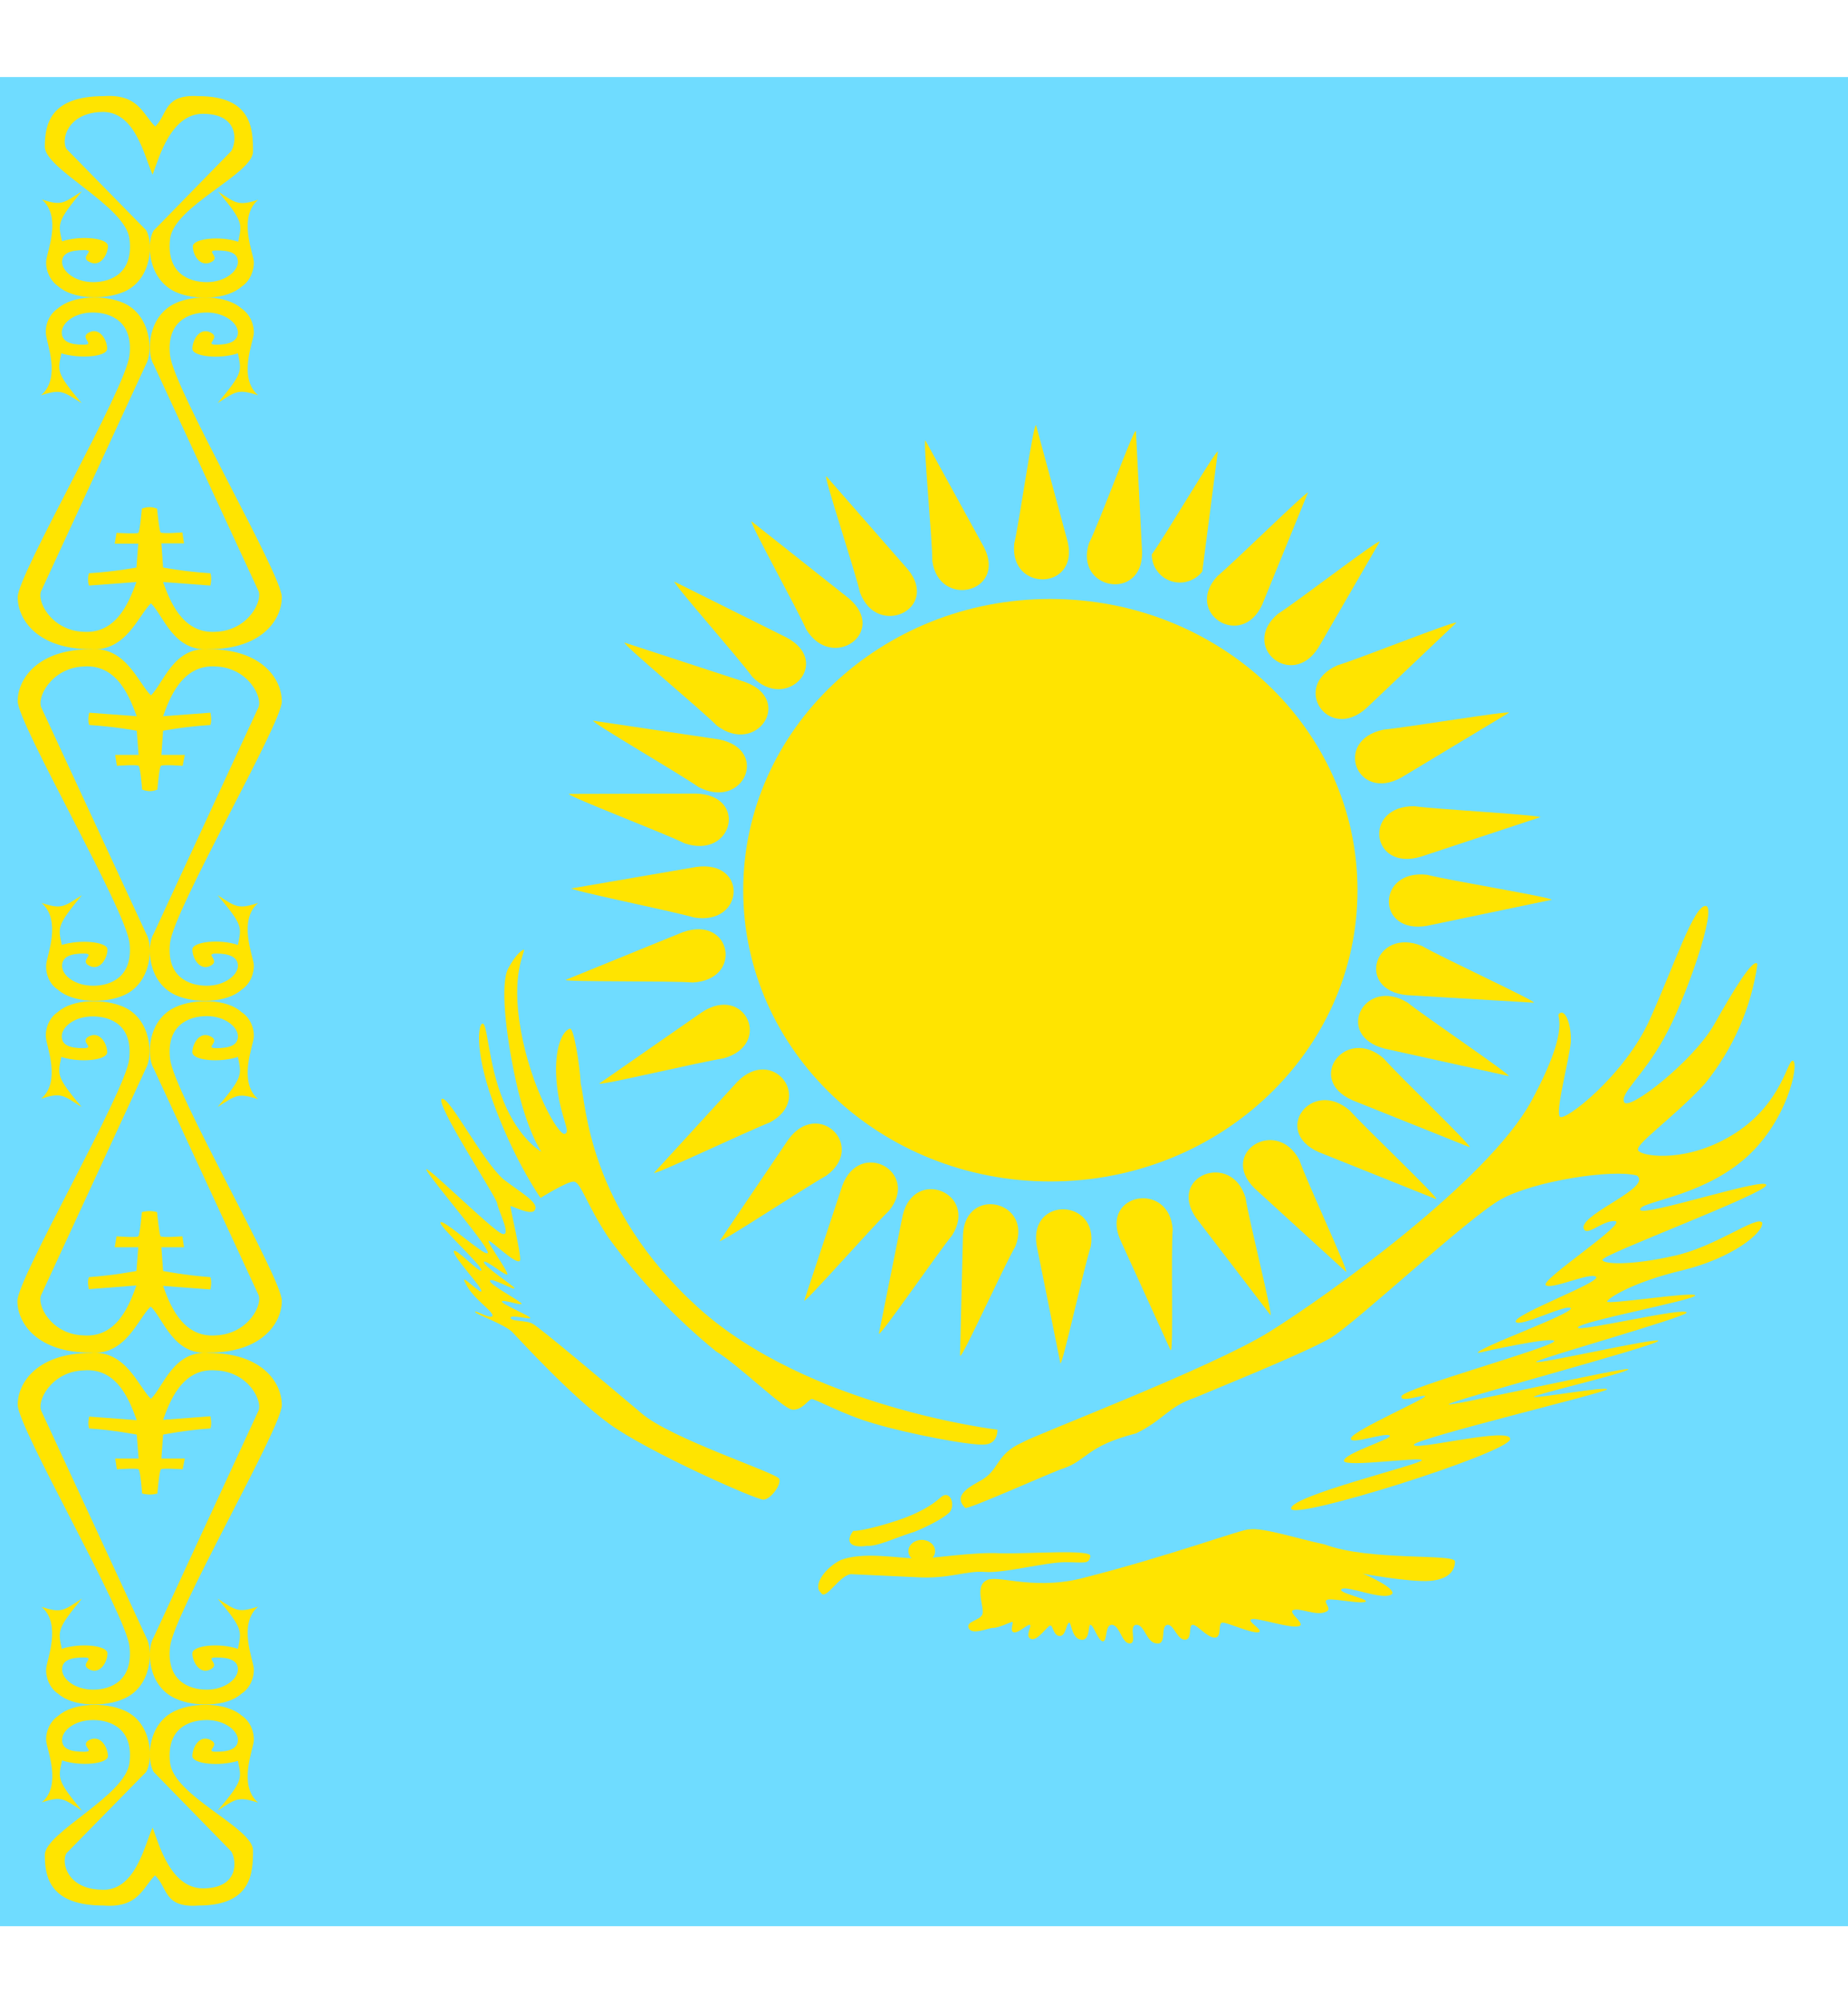 <svg width="12" height="13" viewBox="0 0 12 13" fill="none" xmlns="http://www.w3.org/2000/svg">
<path fill-rule="evenodd" clip-rule="evenodd" d="M0 0.5H12V12.5H0V0.5Z" fill="#6FDCFF"/>
<path fill-rule="evenodd" clip-rule="evenodd" d="M1.008 12.172C1.09 12.249 1.062 12.383 1.289 12.366C1.634 12.366 1.643 12.155 1.643 12.008C1.643 11.86 1.127 11.656 1.104 11.438C1.08 11.22 1.223 11.162 1.343 11.162C1.46 11.162 1.545 11.232 1.545 11.291C1.545 11.349 1.486 11.368 1.404 11.368C1.322 11.368 1.439 11.326 1.366 11.291C1.294 11.255 1.249 11.342 1.249 11.396C1.249 11.448 1.427 11.464 1.545 11.427C1.568 11.544 1.582 11.551 1.413 11.75C1.533 11.673 1.545 11.656 1.676 11.698C1.545 11.586 1.643 11.356 1.648 11.298C1.652 11.239 1.624 11.169 1.57 11.134C1.474 11.049 1.266 11.044 1.141 11.101C0.959 11.181 0.949 11.419 0.998 11.499L1.502 12.015C1.538 12.076 1.549 12.245 1.336 12.254C1.109 12.27 1.031 11.963 0.991 11.86C0.938 11.973 0.879 12.282 0.652 12.263C0.438 12.256 0.396 12.088 0.431 12.027L0.949 11.499C0.996 11.419 0.989 11.181 0.809 11.101C0.682 11.044 0.473 11.049 0.377 11.136C0.326 11.169 0.295 11.239 0.3 11.298C0.305 11.356 0.403 11.586 0.272 11.696C0.403 11.654 0.412 11.673 0.532 11.75C0.368 11.551 0.377 11.541 0.403 11.424C0.52 11.464 0.701 11.448 0.701 11.396C0.701 11.342 0.654 11.255 0.581 11.291C0.511 11.326 0.628 11.368 0.546 11.368C0.462 11.368 0.403 11.352 0.403 11.291C0.403 11.23 0.485 11.162 0.605 11.162C0.724 11.162 0.867 11.223 0.841 11.438C0.818 11.654 0.291 11.891 0.291 12.038C0.291 12.186 0.328 12.366 0.673 12.366C0.9 12.383 0.926 12.249 1.008 12.169V12.172Z" fill="#FFE400"/>
<path fill-rule="evenodd" clip-rule="evenodd" d="M0.98 9.078C1.062 8.998 1.127 8.762 1.355 8.78C1.699 8.78 1.83 8.97 1.83 9.118C1.83 9.266 1.127 10.47 1.104 10.688C1.08 10.904 1.223 10.965 1.343 10.965C1.46 10.965 1.545 10.895 1.545 10.834C1.545 10.773 1.486 10.756 1.404 10.756C1.322 10.756 1.437 10.798 1.366 10.834C1.296 10.869 1.249 10.782 1.249 10.73C1.249 10.677 1.425 10.66 1.545 10.7C1.568 10.583 1.58 10.573 1.413 10.374C1.533 10.452 1.545 10.468 1.676 10.426C1.545 10.538 1.643 10.768 1.648 10.827C1.652 10.885 1.624 10.956 1.568 10.991C1.474 11.077 1.263 11.08 1.141 11.023C0.959 10.944 0.949 10.705 0.998 10.625L1.676 9.16C1.711 9.099 1.617 8.902 1.402 8.893C1.177 8.874 1.097 9.111 1.059 9.214L1.366 9.191C1.366 9.191 1.378 9.238 1.366 9.27C1.207 9.28 1.059 9.31 1.059 9.31L1.048 9.465H1.2L1.186 9.535C1.186 9.535 1.059 9.526 1.045 9.535C1.034 9.545 1.022 9.692 1.022 9.692C1.022 9.692 0.998 9.699 0.975 9.699C0.947 9.699 0.923 9.692 0.923 9.692C0.923 9.692 0.912 9.545 0.9 9.535C0.888 9.526 0.759 9.535 0.759 9.535L0.748 9.465H0.9L0.888 9.31C0.888 9.31 0.738 9.28 0.579 9.27C0.567 9.24 0.579 9.193 0.579 9.193L0.888 9.216C0.848 9.111 0.771 8.874 0.544 8.893C0.33 8.9 0.234 9.099 0.27 9.16L0.949 10.625C0.996 10.705 0.987 10.944 0.806 11.023C0.682 11.08 0.473 11.077 0.377 10.991C0.323 10.956 0.295 10.885 0.3 10.827C0.305 10.768 0.401 10.538 0.27 10.428C0.401 10.47 0.412 10.452 0.532 10.374C0.368 10.573 0.377 10.583 0.401 10.7C0.52 10.66 0.698 10.677 0.698 10.73C0.698 10.782 0.652 10.869 0.581 10.834C0.509 10.798 0.628 10.756 0.544 10.756C0.462 10.756 0.403 10.773 0.403 10.834C0.403 10.895 0.485 10.965 0.605 10.965C0.724 10.965 0.865 10.904 0.841 10.686C0.818 10.47 0.115 9.266 0.115 9.116C0.115 8.97 0.246 8.78 0.591 8.78C0.818 8.762 0.898 8.998 0.98 9.078Z" fill="#FFE400"/>
<path fill-rule="evenodd" clip-rule="evenodd" d="M0.98 8.48C1.062 8.56 1.127 8.797 1.355 8.778C1.699 8.778 1.83 8.588 1.83 8.441C1.83 8.293 1.127 7.088 1.104 6.87C1.08 6.655 1.223 6.594 1.343 6.594C1.46 6.594 1.545 6.664 1.545 6.725C1.545 6.786 1.486 6.802 1.404 6.802C1.322 6.802 1.439 6.76 1.366 6.725C1.294 6.69 1.249 6.777 1.249 6.828C1.249 6.882 1.425 6.898 1.545 6.859C1.568 6.976 1.58 6.985 1.413 7.184C1.533 7.107 1.545 7.091 1.676 7.133C1.545 7.02 1.643 6.791 1.648 6.732C1.652 6.673 1.624 6.603 1.568 6.568C1.474 6.481 1.263 6.479 1.141 6.535C0.959 6.615 0.949 6.854 0.998 6.934L1.676 8.398C1.711 8.459 1.617 8.656 1.402 8.666C1.177 8.684 1.097 8.448 1.059 8.345L1.366 8.368C1.366 8.368 1.378 8.321 1.366 8.288C1.207 8.277 1.059 8.248 1.059 8.248L1.048 8.094H1.195L1.184 8.023C1.184 8.023 1.057 8.033 1.043 8.023C1.034 8.014 1.02 7.866 1.02 7.866C1.02 7.866 0.996 7.859 0.973 7.859C0.945 7.859 0.921 7.866 0.921 7.866C0.921 7.866 0.909 8.014 0.898 8.023C0.886 8.033 0.757 8.023 0.757 8.023L0.745 8.094H0.898L0.886 8.248C0.886 8.248 0.736 8.277 0.577 8.288C0.565 8.319 0.577 8.366 0.577 8.366L0.886 8.342C0.846 8.448 0.769 8.684 0.541 8.666C0.328 8.659 0.232 8.459 0.27 8.398L0.947 6.934C0.994 6.854 0.984 6.615 0.804 6.535C0.68 6.479 0.471 6.481 0.375 6.568C0.321 6.603 0.293 6.673 0.298 6.732C0.302 6.791 0.398 7.02 0.267 7.13C0.398 7.088 0.41 7.107 0.53 7.184C0.363 6.985 0.375 6.976 0.398 6.859C0.518 6.898 0.696 6.882 0.696 6.828C0.696 6.774 0.649 6.69 0.579 6.725C0.509 6.76 0.626 6.802 0.541 6.802C0.459 6.802 0.401 6.786 0.401 6.725C0.401 6.664 0.483 6.596 0.602 6.596C0.722 6.596 0.863 6.655 0.839 6.873C0.816 7.088 0.113 8.293 0.113 8.443C0.113 8.588 0.244 8.778 0.588 8.778C0.816 8.797 0.895 8.56 0.977 8.48H0.98Z" fill="#FFE400"/>
<path fill-rule="evenodd" clip-rule="evenodd" d="M0.98 4.513C1.062 4.433 1.127 4.196 1.355 4.213C1.699 4.213 1.83 4.405 1.83 4.552C1.83 4.698 1.127 5.902 1.104 6.12C1.08 6.336 1.223 6.397 1.343 6.397C1.46 6.397 1.545 6.327 1.545 6.268C1.545 6.209 1.486 6.188 1.404 6.188C1.322 6.188 1.437 6.233 1.366 6.268C1.296 6.303 1.249 6.216 1.249 6.162C1.249 6.111 1.425 6.092 1.545 6.132C1.568 6.015 1.58 6.008 1.413 5.809C1.533 5.886 1.545 5.902 1.676 5.86C1.545 5.973 1.643 6.202 1.648 6.259C1.652 6.315 1.624 6.388 1.568 6.423C1.474 6.509 1.263 6.514 1.141 6.458C0.959 6.376 0.949 6.137 0.998 6.059L1.676 4.595C1.711 4.534 1.617 4.334 1.402 4.325C1.177 4.309 1.097 4.545 1.059 4.648L1.366 4.625C1.366 4.625 1.378 4.672 1.366 4.705C1.207 4.714 1.059 4.742 1.059 4.742L1.048 4.899H1.2L1.186 4.97C1.186 4.97 1.059 4.96 1.045 4.97C1.034 4.977 1.022 5.124 1.022 5.124C1.022 5.124 0.998 5.134 0.975 5.134C0.947 5.134 0.923 5.124 0.923 5.124C0.923 5.124 0.912 4.977 0.9 4.97C0.888 4.96 0.759 4.97 0.759 4.97L0.748 4.899H0.9L0.888 4.742C0.888 4.742 0.738 4.714 0.579 4.705C0.567 4.674 0.579 4.625 0.579 4.625L0.888 4.648C0.848 4.545 0.771 4.309 0.544 4.325C0.33 4.334 0.234 4.534 0.27 4.595L0.949 6.059C0.996 6.137 0.987 6.376 0.806 6.458C0.682 6.514 0.473 6.509 0.377 6.423C0.323 6.39 0.295 6.32 0.3 6.259C0.305 6.198 0.401 5.973 0.27 5.86C0.401 5.902 0.412 5.886 0.532 5.809C0.368 6.008 0.377 6.017 0.401 6.132C0.52 6.095 0.698 6.111 0.698 6.162C0.698 6.214 0.652 6.303 0.581 6.268C0.509 6.233 0.628 6.188 0.544 6.188C0.462 6.188 0.403 6.207 0.403 6.268C0.403 6.329 0.485 6.397 0.605 6.397C0.724 6.397 0.865 6.336 0.841 6.12C0.818 5.902 0.115 4.698 0.115 4.55C0.115 4.405 0.246 4.213 0.591 4.213C0.818 4.196 0.898 4.433 0.98 4.513Z" fill="#FFE400"/>
<path fill-rule="evenodd" clip-rule="evenodd" d="M0.98 3.915C1.062 3.995 1.127 4.229 1.355 4.213C1.699 4.213 1.83 4.023 1.83 3.875C1.83 3.727 1.127 2.523 1.104 2.305C1.08 2.089 1.223 2.028 1.343 2.028C1.46 2.028 1.545 2.098 1.545 2.157C1.545 2.216 1.486 2.237 1.404 2.237C1.322 2.237 1.439 2.192 1.366 2.157C1.294 2.122 1.249 2.211 1.249 2.263C1.249 2.314 1.425 2.333 1.545 2.293C1.568 2.41 1.58 2.417 1.413 2.616C1.533 2.539 1.545 2.523 1.676 2.565C1.545 2.452 1.643 2.223 1.648 2.166C1.652 2.11 1.624 2.038 1.568 2.002C1.474 1.916 1.263 1.911 1.141 1.967C0.959 2.049 0.949 2.288 0.998 2.366L1.676 3.83C1.711 3.891 1.617 4.091 1.402 4.1C1.177 4.116 1.097 3.88 1.059 3.777L1.366 3.8C1.366 3.8 1.378 3.753 1.366 3.72C1.263 3.714 1.161 3.701 1.059 3.683L1.048 3.526H1.195L1.184 3.455C1.184 3.455 1.057 3.465 1.043 3.455C1.034 3.448 1.02 3.301 1.02 3.301C1.02 3.301 0.996 3.291 0.973 3.291C0.945 3.291 0.921 3.301 0.921 3.301C0.921 3.301 0.909 3.448 0.898 3.458C0.886 3.465 0.757 3.458 0.757 3.458L0.745 3.528H0.898L0.886 3.683C0.886 3.683 0.736 3.711 0.577 3.72C0.57 3.746 0.57 3.774 0.577 3.8L0.886 3.777C0.846 3.88 0.769 4.116 0.541 4.1C0.328 4.091 0.232 3.891 0.27 3.83L0.947 2.366C0.994 2.288 0.984 2.049 0.804 1.967C0.68 1.911 0.471 1.916 0.375 2.002C0.321 2.038 0.293 2.105 0.298 2.166C0.302 2.227 0.398 2.452 0.267 2.565C0.398 2.523 0.41 2.541 0.53 2.616C0.363 2.417 0.375 2.41 0.398 2.293C0.518 2.33 0.696 2.316 0.696 2.263C0.696 2.209 0.649 2.122 0.579 2.157C0.509 2.192 0.626 2.237 0.541 2.237C0.459 2.237 0.401 2.218 0.401 2.157C0.401 2.096 0.483 2.028 0.602 2.028C0.722 2.028 0.865 2.089 0.841 2.305C0.818 2.523 0.115 3.727 0.115 3.875C0.115 4.023 0.246 4.213 0.591 4.213C0.818 4.229 0.898 3.995 0.98 3.915Z" fill="#FFE400"/>
<path fill-rule="evenodd" clip-rule="evenodd" d="M1.008 0.821C1.09 0.741 1.062 0.61 1.289 0.624C1.634 0.624 1.643 0.835 1.643 0.983C1.643 1.13 1.127 1.337 1.104 1.552C1.08 1.77 1.223 1.831 1.343 1.831C1.46 1.831 1.545 1.761 1.545 1.7C1.545 1.639 1.486 1.625 1.406 1.625C1.327 1.625 1.441 1.67 1.369 1.702C1.296 1.735 1.252 1.651 1.252 1.599C1.252 1.548 1.43 1.529 1.547 1.569C1.57 1.452 1.584 1.442 1.416 1.243C1.533 1.32 1.547 1.337 1.676 1.297C1.545 1.409 1.643 1.639 1.648 1.695C1.652 1.752 1.624 1.824 1.57 1.859C1.474 1.946 1.266 1.951 1.141 1.895C0.959 1.812 0.949 1.573 0.998 1.496L1.502 0.98C1.538 0.917 1.549 0.748 1.336 0.739C1.109 0.723 1.031 1.032 0.991 1.133C0.938 1.02 0.879 0.711 0.652 0.727C0.438 0.737 0.396 0.905 0.431 0.966L0.949 1.494C0.996 1.571 0.989 1.81 0.809 1.892C0.682 1.948 0.473 1.944 0.377 1.857C0.326 1.822 0.295 1.754 0.3 1.693C0.305 1.632 0.403 1.407 0.272 1.295C0.403 1.337 0.412 1.318 0.532 1.241C0.368 1.44 0.377 1.452 0.403 1.566C0.52 1.527 0.701 1.543 0.701 1.597C0.701 1.648 0.654 1.738 0.581 1.7C0.511 1.667 0.628 1.623 0.546 1.623C0.462 1.623 0.403 1.641 0.403 1.7C0.403 1.759 0.485 1.831 0.605 1.831C0.724 1.831 0.867 1.77 0.841 1.552C0.818 1.337 0.291 1.1 0.291 0.952C0.291 0.805 0.328 0.624 0.673 0.624C0.9 0.608 0.926 0.741 1.008 0.821Z" fill="#FFE400"/>
<path d="M8.815 5.777C8.815 4.733 7.922 3.887 6.82 3.887C5.719 3.887 4.826 4.733 4.826 5.777C4.826 6.821 5.719 7.667 6.82 7.667C7.922 7.667 8.815 6.821 8.815 5.777Z" fill="#FFE400"/>
<path fill-rule="evenodd" clip-rule="evenodd" d="M6.727 2.759C6.708 2.759 6.619 3.388 6.586 3.528C6.553 3.845 7.008 3.833 6.933 3.516L6.727 2.757V2.759ZM6.886 8.848C6.902 8.848 7.038 8.227 7.083 8.089C7.137 7.777 6.682 7.761 6.731 8.08L6.886 8.848ZM3.708 5.764C3.708 5.78 4.362 5.912 4.507 5.954C4.835 6.008 4.859 5.579 4.521 5.626L3.708 5.766V5.764ZM10.076 5.839C10.076 5.823 9.415 5.715 9.267 5.677C8.937 5.638 8.934 6.066 9.267 6.008L10.076 5.839ZM4.378 3.772C4.366 3.784 4.798 4.271 4.884 4.391C5.109 4.625 5.407 4.297 5.109 4.138L4.378 3.774V3.772ZM9.326 7.78C9.338 7.768 8.864 7.318 8.766 7.208C8.52 6.992 8.255 7.341 8.564 7.477L9.326 7.782V7.78ZM5.365 3.092C5.351 3.099 5.552 3.704 5.585 3.847C5.698 4.145 6.105 3.95 5.895 3.695L5.367 3.092H5.365ZM8.25 8.539C8.266 8.532 8.109 7.916 8.088 7.773C7.997 7.468 7.577 7.632 7.767 7.904L8.252 8.537L8.25 8.539ZM8.96 3.514C8.946 3.502 8.426 3.903 8.299 3.983C8.048 4.194 8.388 4.48 8.562 4.201L8.96 3.514ZM4.671 8.054C4.683 8.066 5.234 7.702 5.365 7.63C5.63 7.438 5.313 7.128 5.119 7.395L4.673 8.054H4.671ZM3.851 4.677C3.844 4.691 4.413 5.021 4.537 5.108C4.83 5.26 5.002 4.862 4.666 4.798L3.851 4.677ZM9.797 6.983C9.804 6.969 9.258 6.601 9.141 6.507C8.859 6.334 8.66 6.72 8.991 6.805L9.797 6.983ZM7.908 2.93C7.891 2.926 7.566 3.479 7.479 3.598C7.479 3.637 7.491 3.674 7.514 3.705C7.536 3.736 7.567 3.759 7.604 3.771C7.64 3.783 7.679 3.784 7.715 3.772C7.752 3.761 7.784 3.739 7.807 3.709L7.908 2.93ZM5.707 8.656C5.723 8.663 6.089 8.131 6.183 8.016C6.354 7.745 5.939 7.571 5.862 7.885L5.707 8.656ZM3.891 7.032C3.898 7.046 4.547 6.891 4.699 6.868C5.018 6.779 4.84 6.385 4.559 6.568L3.891 7.032ZM9.799 4.625C9.795 4.611 9.136 4.721 8.984 4.735C8.655 4.803 8.808 5.209 9.101 5.045L9.799 4.625Z" fill="#FFE400"/>
<path fill-rule="evenodd" clip-rule="evenodd" d="M7.373 2.799C7.357 2.797 7.137 3.395 7.071 3.526C6.975 3.83 7.423 3.905 7.416 3.582L7.376 2.797L7.373 2.799ZM6.237 8.797C6.253 8.802 6.518 8.218 6.593 8.089C6.71 7.794 6.27 7.691 6.253 8.012L6.234 8.797H6.237ZM6.009 2.858C5.993 2.862 6.054 3.495 6.054 3.641C6.098 3.952 6.537 3.845 6.391 3.554L6.009 2.858ZM7.603 8.762C7.62 8.759 7.603 8.124 7.615 7.979C7.594 7.662 7.146 7.742 7.273 8.042L7.601 8.762H7.603ZM4.88 3.383C4.866 3.392 5.177 3.952 5.236 4.086C5.405 4.36 5.768 4.102 5.513 3.884L4.88 3.383ZM8.742 8.255C8.756 8.246 8.484 7.665 8.438 7.529C8.29 7.245 7.91 7.48 8.147 7.712L8.742 8.255ZM4.055 4.17C4.045 4.184 4.549 4.602 4.655 4.709C4.915 4.906 5.156 4.541 4.838 4.426L4.055 4.17ZM9.544 7.445C9.553 7.43 9.082 6.98 8.984 6.868C8.74 6.655 8.473 7.004 8.782 7.14L9.544 7.445ZM3.694 5.152C3.689 5.169 4.31 5.405 4.446 5.473C4.76 5.579 4.861 5.159 4.519 5.15L3.694 5.152ZM9.961 6.507C9.968 6.493 9.366 6.216 9.234 6.139C8.93 6.013 8.796 6.425 9.136 6.458L9.961 6.507ZM3.673 6.359C3.675 6.373 4.345 6.364 4.498 6.376C4.83 6.359 4.751 5.935 4.432 6.05L3.673 6.359ZM10.005 5.305C10.005 5.288 9.335 5.253 9.185 5.232C8.85 5.227 8.899 5.656 9.225 5.56L10.005 5.302V5.305ZM4.247 7.611C4.256 7.625 4.856 7.339 4.997 7.285C5.287 7.133 5.02 6.784 4.788 7.02L4.247 7.611ZM9.457 4.041C9.448 4.027 8.831 4.273 8.684 4.318C8.381 4.452 8.623 4.817 8.871 4.597L9.457 4.041ZM5.222 8.441C5.236 8.448 5.665 7.96 5.773 7.857C5.977 7.606 5.585 7.388 5.47 7.693L5.222 8.441ZM8.496 3.195C8.484 3.186 8.02 3.643 7.905 3.739C7.685 3.976 8.06 4.22 8.196 3.924L8.494 3.195H8.496Z" fill="#FFE400"/>
<path fill-rule="evenodd" clip-rule="evenodd" d="M3.771 7.034C3.806 7.155 3.812 7.832 4.533 8.485C5.249 9.133 6.477 9.278 6.477 9.278C6.477 9.278 6.482 9.369 6.395 9.374C6.308 9.384 5.888 9.302 5.679 9.239C5.474 9.181 5.29 9.075 5.269 9.079C5.244 9.089 5.203 9.157 5.141 9.147C5.08 9.137 4.783 8.847 4.65 8.77C4.384 8.553 4.149 8.304 3.95 8.03C3.806 7.813 3.771 7.668 3.725 7.668C3.679 7.668 3.51 7.774 3.51 7.774C3.51 7.774 3.356 7.556 3.223 7.208C3.085 6.86 3.101 6.657 3.131 6.643C3.167 6.628 3.167 6.899 3.269 7.145C3.372 7.397 3.515 7.474 3.515 7.474C3.515 7.474 3.423 7.344 3.351 7.02C3.28 6.696 3.249 6.381 3.3 6.285C3.351 6.188 3.397 6.159 3.402 6.164C3.413 6.174 3.315 6.314 3.382 6.686C3.448 7.058 3.627 7.373 3.668 7.358C3.709 7.344 3.643 7.266 3.617 7.049C3.592 6.831 3.643 6.696 3.699 6.676C3.725 6.657 3.766 6.918 3.771 7.034ZM3.269 7.653C3.131 7.532 2.916 7.112 2.87 7.131C2.819 7.155 3.218 7.759 3.228 7.808C3.239 7.866 3.326 8.03 3.259 8.006C3.193 7.982 2.717 7.508 2.773 7.6C2.83 7.692 3.188 8.108 3.167 8.132C3.147 8.156 2.87 7.9 2.86 7.934C2.855 7.963 3.131 8.214 3.126 8.243C3.121 8.272 2.947 8.083 2.947 8.122C2.947 8.161 3.126 8.349 3.126 8.378C3.126 8.407 2.973 8.243 3.024 8.33C3.07 8.427 3.203 8.509 3.198 8.538C3.193 8.567 3.085 8.499 3.085 8.514C3.085 8.528 3.285 8.596 3.331 8.649C3.382 8.702 3.709 9.06 3.955 9.239C4.2 9.418 4.906 9.732 4.957 9.732C5.003 9.732 5.075 9.635 5.06 9.597C5.044 9.558 4.354 9.336 4.165 9.171C3.97 9.007 3.5 8.61 3.459 8.591C3.423 8.567 3.315 8.577 3.315 8.552C3.315 8.528 3.454 8.567 3.443 8.552C3.438 8.538 3.254 8.461 3.259 8.446C3.269 8.431 3.387 8.475 3.387 8.461C3.387 8.446 3.172 8.335 3.182 8.311C3.188 8.286 3.341 8.378 3.341 8.359C3.341 8.349 3.136 8.214 3.142 8.19C3.147 8.166 3.3 8.296 3.295 8.267C3.29 8.238 3.172 8.074 3.172 8.054C3.172 8.03 3.356 8.219 3.377 8.18C3.387 8.146 3.31 7.832 3.315 7.827C3.321 7.822 3.454 7.895 3.474 7.851C3.5 7.803 3.382 7.74 3.269 7.653ZM5.627 10.032C5.53 10.046 5.484 10.012 5.54 9.935C5.617 9.935 5.822 9.872 5.893 9.843C5.965 9.814 6.042 9.776 6.103 9.722C6.165 9.66 6.205 9.756 6.17 9.809C6.144 9.843 6.026 9.906 5.939 9.94C5.812 9.979 5.699 10.037 5.627 10.032ZM6.267 9.785C6.2 9.718 6.257 9.669 6.354 9.616C6.497 9.544 6.456 9.442 6.64 9.36C6.722 9.311 7.868 8.876 8.241 8.644C8.615 8.412 9.663 7.663 9.944 7.145C10.221 6.633 10.088 6.594 10.129 6.575C10.164 6.551 10.205 6.647 10.2 6.763C10.19 6.875 10.098 7.213 10.129 7.247C10.159 7.281 10.548 6.981 10.712 6.618C10.875 6.256 10.998 5.879 11.075 5.879C11.157 5.879 10.942 6.498 10.804 6.739C10.671 6.981 10.512 7.102 10.548 7.155C10.589 7.203 10.988 6.889 11.126 6.657C11.259 6.42 11.387 6.212 11.412 6.256C11.372 6.539 11.254 6.807 11.07 7.034C10.855 7.266 10.599 7.436 10.64 7.469C10.676 7.508 10.967 7.547 11.269 7.353C11.576 7.155 11.607 6.87 11.643 6.884C11.684 6.899 11.607 7.29 11.315 7.532C11.024 7.774 10.64 7.798 10.65 7.851C10.671 7.9 11.484 7.629 11.469 7.692C11.453 7.75 10.415 8.137 10.405 8.175C10.405 8.204 10.584 8.214 10.865 8.151C11.141 8.093 11.407 7.885 11.443 7.934C11.453 8.001 11.244 8.166 10.927 8.243C10.604 8.32 10.446 8.422 10.435 8.446C10.43 8.47 11.008 8.378 11.008 8.407C11.008 8.436 10.251 8.577 10.246 8.615C10.236 8.649 10.962 8.475 10.952 8.519C10.932 8.552 9.965 8.823 9.975 8.838C9.98 8.857 10.783 8.673 10.768 8.702C10.748 8.736 9.418 9.089 9.407 9.113C9.397 9.133 10.584 8.862 10.574 8.886C10.563 8.91 9.96 9.05 9.96 9.065C9.96 9.079 10.446 8.992 10.435 9.017C10.43 9.036 9.208 9.331 9.182 9.374C9.157 9.423 9.817 9.253 9.806 9.34C9.796 9.428 8.39 9.872 8.384 9.79C8.374 9.708 9.239 9.5 9.233 9.476C9.223 9.452 8.737 9.524 8.727 9.481C8.722 9.432 9.049 9.336 9.024 9.316C8.998 9.292 8.753 9.384 8.773 9.331C8.799 9.278 9.264 9.075 9.254 9.06C9.249 9.046 9.085 9.108 9.101 9.06C9.121 9.007 10.108 8.736 10.093 8.702C10.078 8.673 9.638 8.77 9.597 8.78C9.581 8.751 10.21 8.528 10.2 8.49C10.18 8.456 9.863 8.62 9.842 8.577C9.832 8.528 10.4 8.32 10.364 8.286C10.328 8.253 10.072 8.373 10.037 8.34C10.001 8.306 10.574 7.934 10.487 7.924C10.4 7.919 10.292 8.04 10.282 7.963C10.292 7.866 10.727 7.706 10.63 7.629C10.476 7.585 9.96 7.663 9.745 7.784C9.53 7.904 8.814 8.577 8.64 8.683C8.466 8.784 7.873 9.021 7.76 9.07C7.586 9.128 7.556 9.215 7.377 9.302C7.055 9.384 7.06 9.476 6.906 9.529C6.85 9.544 6.272 9.805 6.267 9.785ZM5.459 10.124C5.361 10.172 5.274 10.288 5.331 10.336C5.361 10.395 5.459 10.206 5.535 10.216L5.945 10.235C6.165 10.249 6.272 10.191 6.395 10.201C6.517 10.211 6.789 10.138 6.916 10.138C7.044 10.138 7.07 10.153 7.08 10.1C7.095 10.051 6.681 10.085 6.497 10.08C6.313 10.07 6.083 10.114 5.945 10.114C5.817 10.109 5.597 10.07 5.459 10.124Z" fill="#FFE400"/>
<path d="M6.072 10.066C6.072 10.026 6.034 9.993 5.985 9.993C5.937 9.993 5.899 10.026 5.899 10.066C5.899 10.106 5.937 10.138 5.985 10.138C6.034 10.138 6.072 10.106 6.072 10.066Z" fill="#FFE400"/>
<path fill-rule="evenodd" clip-rule="evenodd" d="M8.113 9.925C8.2 9.911 8.436 9.988 8.599 10.022C8.896 10.133 9.448 10.08 9.448 10.133C9.448 10.187 9.413 10.249 9.285 10.259C9.157 10.269 8.835 10.211 8.845 10.211C8.855 10.211 9.101 10.322 9.029 10.351C8.957 10.38 8.748 10.288 8.712 10.312C8.676 10.336 8.906 10.38 8.865 10.395C8.835 10.409 8.676 10.375 8.625 10.38C8.574 10.39 8.666 10.443 8.604 10.462C8.543 10.486 8.441 10.433 8.4 10.448C8.354 10.462 8.492 10.544 8.43 10.554C8.369 10.564 8.226 10.515 8.144 10.506C8.062 10.506 8.221 10.583 8.17 10.593C8.118 10.598 7.975 10.53 7.939 10.53C7.904 10.53 7.939 10.627 7.888 10.627C7.837 10.627 7.776 10.544 7.745 10.544C7.714 10.544 7.745 10.641 7.694 10.641C7.643 10.641 7.622 10.54 7.581 10.544C7.53 10.554 7.581 10.675 7.51 10.665C7.443 10.66 7.433 10.54 7.377 10.544C7.326 10.554 7.387 10.665 7.336 10.665C7.285 10.665 7.274 10.554 7.223 10.544C7.172 10.54 7.193 10.651 7.162 10.651C7.131 10.651 7.101 10.544 7.08 10.544C7.065 10.544 7.08 10.651 7.019 10.641C6.957 10.631 6.957 10.525 6.942 10.53C6.922 10.54 6.922 10.617 6.881 10.617C6.84 10.617 6.835 10.54 6.819 10.549C6.799 10.554 6.737 10.651 6.696 10.636C6.65 10.622 6.707 10.544 6.686 10.544C6.666 10.544 6.615 10.598 6.584 10.593C6.553 10.588 6.584 10.525 6.574 10.525C6.563 10.525 6.487 10.564 6.451 10.564C6.415 10.564 6.318 10.612 6.292 10.569C6.267 10.52 6.359 10.52 6.379 10.477C6.395 10.433 6.328 10.303 6.4 10.259C6.466 10.211 6.686 10.322 7.014 10.245C7.607 10.095 8.067 9.921 8.113 9.925Z" fill="#FFE400"/>
</svg>
